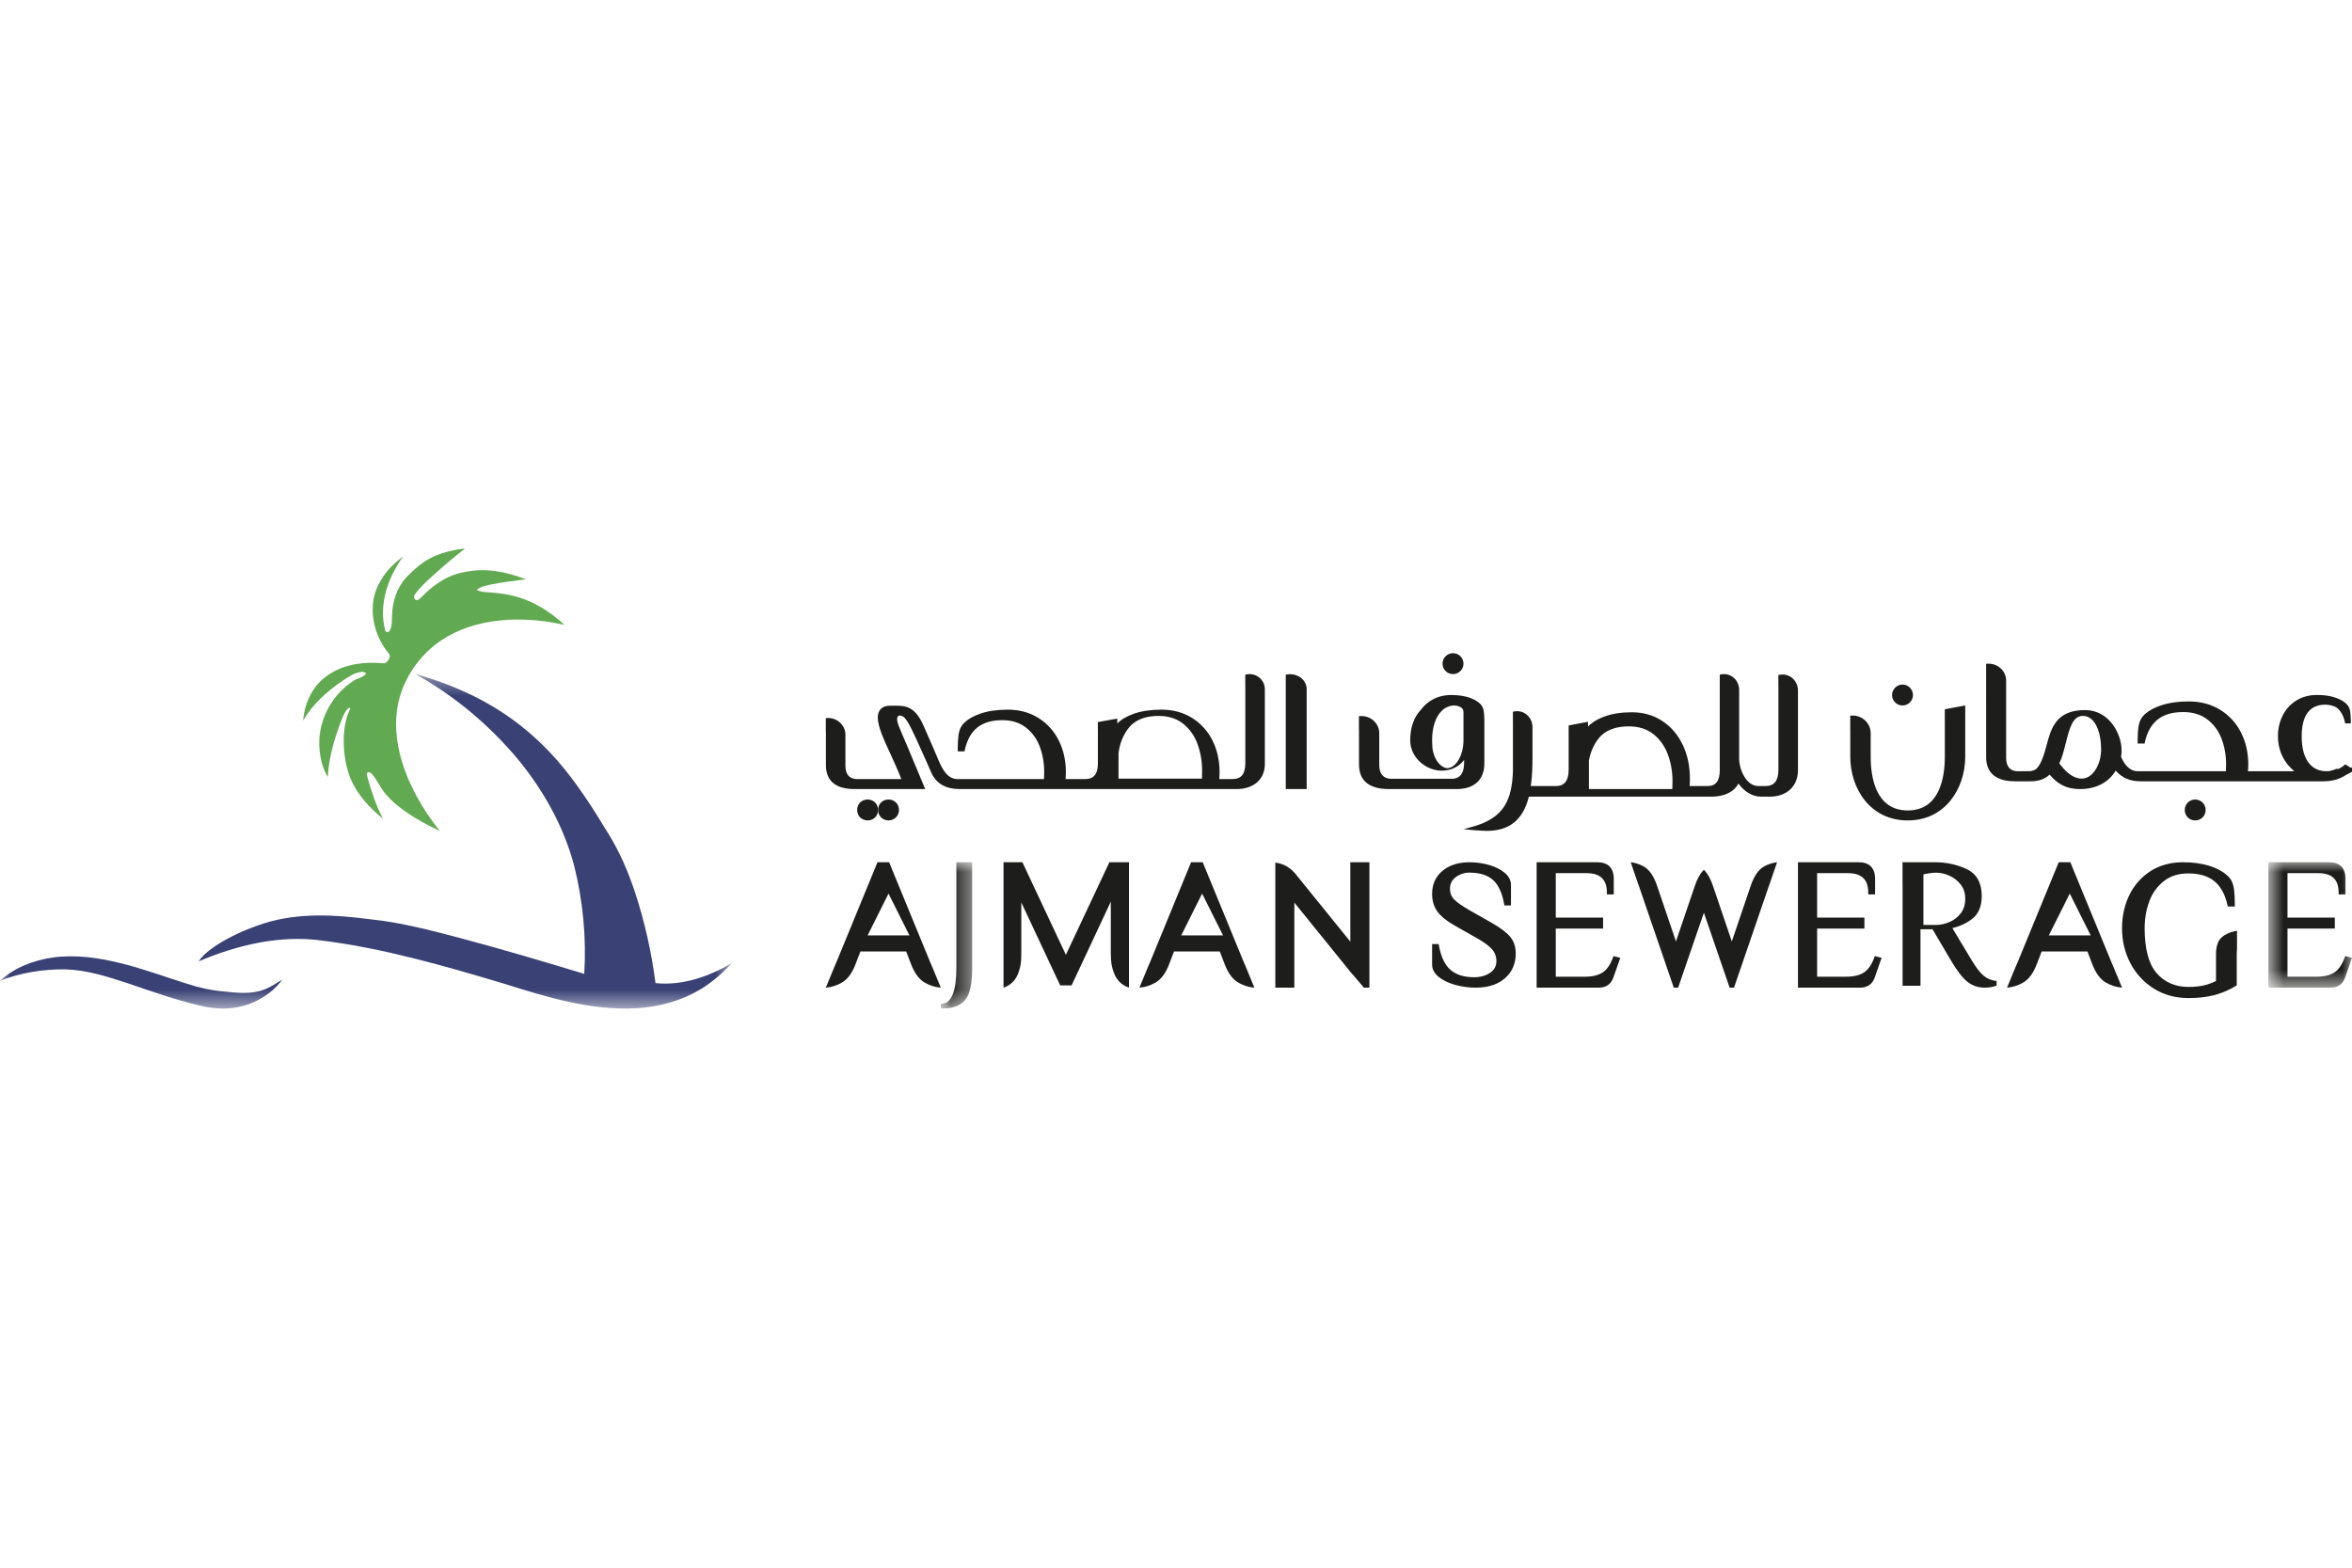 <svg width="120" height="80" viewBox="0 0 120 80" fill="none" xmlns="http://www.w3.org/2000/svg">
<path fill-rule="evenodd" clip-rule="evenodd" d="M23.615 28H23.71C23.162 28.436 22.627 28.887 22.106 29.355C21.771 29.665 21.421 29.971 21.161 30.348C21.077 30.448 21.15 30.646 21.291 30.626C21.472 30.55 21.582 30.377 21.726 30.251C22.272 29.748 22.928 29.32 23.678 29.2C24.734 28.956 25.835 29.173 26.827 29.56C26.229 29.64 25.629 29.71 25.038 29.829C24.793 29.895 24.518 29.925 24.325 30.103C24.532 30.22 24.777 30.215 25.008 30.234C25.47 30.264 25.933 30.328 26.379 30.457C27.296 30.715 28.109 31.252 28.8 31.889C27.451 31.579 26.029 31.512 24.669 31.793C23.644 32.006 22.657 32.459 21.889 33.169C20.966 34.028 20.337 35.209 20.231 36.463C20.13 37.547 20.375 38.636 20.782 39.638C21.2 40.634 21.759 41.565 22.444 42.4C21.834 42.13 21.25 41.803 20.701 41.425C20.26 41.113 19.835 40.763 19.523 40.321C19.347 40.059 19.203 39.776 19.008 39.527C18.946 39.455 18.838 39.367 18.741 39.423C18.709 39.5 18.728 39.584 18.747 39.662C18.946 40.389 19.189 41.107 19.538 41.778C18.836 41.217 18.211 40.525 17.867 39.692C17.638 39.098 17.541 38.46 17.535 37.827C17.541 37.257 17.613 36.671 17.877 36.155L17.799 36.114C17.624 36.255 17.538 36.467 17.454 36.667C17.081 37.622 16.776 38.62 16.724 39.648C16.479 39.248 16.36 38.784 16.31 38.322C16.147 36.944 16.846 35.505 18.024 34.752C18.232 34.595 18.542 34.587 18.687 34.352C18.602 34.306 18.507 34.27 18.408 34.29C18.073 34.337 17.791 34.535 17.515 34.714C16.709 35.259 15.958 35.923 15.467 36.767C15.536 35.812 16.021 34.857 16.874 34.361C17.662 33.871 18.63 33.765 19.541 33.845C19.722 33.871 19.83 33.688 19.88 33.542C19.93 33.422 19.817 33.332 19.754 33.244C19.199 32.528 18.927 31.597 19.04 30.7C19.172 29.754 19.805 28.942 20.573 28.393C19.79 29.466 19.31 30.849 19.651 32.165C19.675 32.277 19.834 32.279 19.883 32.184C20.011 31.96 19.99 31.69 20 31.442C20.015 30.742 20.226 30.021 20.706 29.491C20.987 29.2 21.282 28.916 21.618 28.686C22.206 28.279 22.914 28.1 23.615 28Z" fill="#62AA51"/>
<mask id="mask0_8616_39267" style="mask-type:luminance" maskUnits="userSpaceOnUse" x="0" y="34" width="38" height="18">
<path fill-rule="evenodd" clip-rule="evenodd" d="M0 34.4H37.333V51.467H0V34.4Z" fill="white"/>
</mask>
<g mask="url(#mask0_8616_39267)">
<path fill-rule="evenodd" clip-rule="evenodd" d="M21.196 34.4C23.043 34.906 24.822 35.709 26.352 36.866C27.115 37.444 27.817 38.1 28.445 38.822C29.448 39.973 30.266 41.267 31.054 42.568C31.623 43.483 32.044 44.482 32.388 45.5C32.888 47.019 33.241 48.582 33.444 50.168C34.812 50.311 36.169 49.835 37.333 49.15C36.889 49.648 36.377 50.082 35.813 50.44C34.811 51.063 33.638 51.385 32.464 51.451C30.136 51.58 27.874 50.878 25.682 50.187C22.635 49.279 19.562 48.388 16.398 47.993C14.26 47.707 12.094 48.228 10.133 49.06C10.322 48.775 10.59 48.557 10.864 48.358C11.648 47.814 12.532 47.428 13.436 47.13C15.228 46.551 17.148 46.68 18.988 46.923C20.531 47.086 22.032 47.492 23.529 47.883C25.634 48.446 27.725 49.061 29.809 49.697C29.921 47.842 29.744 45.968 29.29 44.166C28.765 42.182 27.739 40.352 26.442 38.767C24.98 37.012 23.197 35.512 21.196 34.4ZM2.697 48.861C3.874 48.699 5.065 48.88 6.212 49.165C7.34 49.447 8.434 49.856 9.546 50.202C10.143 50.4 10.761 50.538 11.387 50.594C12.06 50.659 12.764 50.752 13.419 50.519C13.771 50.4 14.08 50.182 14.4 49.992C14.035 50.499 13.521 50.877 12.967 51.132C12.102 51.528 11.113 51.55 10.203 51.317C8.956 51.022 7.743 50.598 6.53 50.18C5.481 49.837 4.412 49.492 3.302 49.465C2.181 49.461 1.051 49.634 0 50.051C0.745 49.365 1.722 49.004 2.697 48.861Z" fill="#3A4275"/>
</g>
<path fill-rule="evenodd" clip-rule="evenodd" d="M74.138 34.4C74.278 34.399 74.413 34.343 74.513 34.243C74.612 34.143 74.667 34.008 74.667 33.867C74.667 33.573 74.429 33.333 74.138 33.333C74.067 33.332 73.997 33.345 73.932 33.372C73.866 33.398 73.807 33.437 73.757 33.487C73.707 33.537 73.667 33.596 73.64 33.661C73.613 33.726 73.6 33.796 73.6 33.867C73.6 34.165 73.836 34.4 74.138 34.4ZM97.062 36C97.133 36.001 97.203 35.988 97.268 35.962C97.334 35.935 97.393 35.896 97.443 35.846C97.493 35.797 97.533 35.737 97.56 35.672C97.587 35.607 97.6 35.537 97.6 35.467C97.6 35.173 97.359 34.933 97.062 34.933C96.922 34.936 96.788 34.993 96.69 35.093C96.591 35.192 96.535 35.326 96.533 35.467C96.533 35.761 96.771 36 97.062 36ZM94.401 37.236L94.402 37.272V38.616C94.402 40.231 95.41 41.867 97.334 41.867C98.232 41.867 98.992 41.509 99.531 40.832C99.998 40.245 100.267 39.437 100.267 38.616V36L99.225 36.195V36.696C99.226 36.719 99.227 36.744 99.226 36.772V38.616C99.226 39.64 98.98 41.358 97.334 41.358C95.689 41.358 95.443 39.641 95.443 38.617V37.419C95.443 37.17 95.342 36.939 95.161 36.766C95.071 36.682 94.965 36.616 94.85 36.573C94.734 36.53 94.611 36.511 94.488 36.516L94.4 36.52V37.227L94.401 37.236ZM111.467 41.329C111.466 41.4 111.479 41.47 111.505 41.535C111.531 41.6 111.571 41.66 111.62 41.71C111.67 41.76 111.729 41.8 111.794 41.827C111.86 41.854 111.93 41.867 112 41.867C112.299 41.867 112.533 41.63 112.533 41.329C112.533 41.188 112.476 41.053 112.376 40.954C112.276 40.855 112.141 40.8 112 40.8C111.706 40.8 111.467 41.037 111.467 41.329ZM105.08 38.976L105.067 38.954C105.213 38.643 105.291 38.334 105.365 38.035L105.382 37.968L105.401 37.906C105.597 37.102 105.773 36.533 106.266 36.533H106.298C106.921 36.56 107.2 37.41 107.2 38.239C107.2 39.049 106.751 39.733 106.22 39.733C106.097 39.733 105.981 39.708 105.873 39.664C105.547 39.534 105.284 39.24 105.08 38.976ZM102.835 39.871H103.579C104.006 39.871 104.315 39.765 104.573 39.529C104.902 39.916 105.323 40.267 106.133 40.267C106.934 40.267 107.591 39.924 107.942 39.325C108.285 39.708 108.676 39.871 109.241 39.871H118.525C118.989 39.871 119.378 39.761 119.71 39.536C119.805 39.492 119.884 39.452 119.957 39.408L120 39.383V39.171L119.925 39.175L119.661 39.002L119.609 39.046C119.513 39.128 119.405 39.195 119.289 39.244C119.276 39.243 119.263 39.241 119.25 39.238L119.219 39.23L119.19 39.242C119.072 39.291 118.949 39.328 118.824 39.352C118.781 39.354 118.739 39.356 118.697 39.356C117.894 39.356 117.433 38.71 117.433 37.584C117.433 36.506 117.839 35.959 118.639 35.959C118.797 35.959 118.965 35.994 119.123 36.058L119.237 36.124C119.43 36.283 119.565 36.526 119.637 36.846L119.652 36.916H119.939V36.828C119.939 36.63 119.929 36.464 119.91 36.33C119.889 36.183 119.841 36.063 119.764 35.971C119.635 35.82 119.433 35.697 119.162 35.603C118.897 35.51 118.58 35.464 118.219 35.464C117.821 35.464 117.467 35.558 117.164 35.745C116.865 35.929 116.622 36.193 116.465 36.508C116.301 36.838 116.218 37.202 116.222 37.57C116.222 37.975 116.315 38.351 116.5 38.689C116.597 38.868 116.722 39.033 116.868 39.178C116.927 39.241 116.99 39.3 117.056 39.356H114.691C114.701 39.239 114.707 39.12 114.707 39.002C114.707 38.41 114.582 37.864 114.337 37.38C114.097 36.902 113.729 36.501 113.273 36.221C112.814 35.938 112.275 35.795 111.671 35.795C111.118 35.795 110.634 35.866 110.229 36.006C109.82 36.149 109.514 36.336 109.32 36.561C109.209 36.696 109.137 36.874 109.107 37.091C109.077 37.295 109.063 37.553 109.063 37.855V37.942H109.417L109.432 37.873C109.547 37.357 109.767 36.968 110.085 36.716C110.403 36.464 110.84 36.337 111.386 36.337C111.876 36.337 112.289 36.461 112.613 36.708C112.942 36.959 113.193 37.297 113.339 37.684C113.496 38.088 113.576 38.532 113.576 39.002C113.576 39.122 113.573 39.238 113.566 39.356H109.05C108.65 39.356 108.359 38.975 108.219 38.616C108.236 38.516 108.244 38.408 108.244 38.293C108.244 37.43 107.597 36.235 106.381 36.235C104.898 36.235 104.647 37.175 104.425 38.004C104.314 38.419 104.16 38.988 103.892 39.238C103.805 39.309 103.677 39.336 103.592 39.354L102.899 39.356C102.537 39.331 102.354 39.1 102.354 38.67V34.732C102.354 34.493 102.256 34.272 102.078 34.107C101.99 34.026 101.886 33.963 101.773 33.922C101.66 33.881 101.54 33.862 101.42 33.868L101.333 33.872L101.334 38.633C101.334 39.454 101.839 39.871 102.835 39.871ZM85.092 38.49C85.192 38.757 85.261 39.039 85.299 39.336C85.322 39.517 85.334 39.699 85.333 39.882C85.333 40.01 85.33 40.139 85.323 40.267H81.067L81.067 38.811C81.183 38.153 81.508 37.685 81.774 37.467C82.098 37.202 82.544 37.067 83.101 37.067C83.6 37.067 84.021 37.198 84.352 37.459C84.435 37.524 84.513 37.595 84.586 37.672C84.804 37.9 84.973 38.173 85.092 38.49ZM91.733 35.235C91.734 35.116 91.709 34.998 91.66 34.89C91.611 34.782 91.54 34.685 91.45 34.608C91.363 34.531 91.26 34.476 91.148 34.446C91.036 34.416 90.918 34.412 90.805 34.435L90.733 34.449L90.733 34.928C90.736 34.957 90.736 34.994 90.736 35.032V39.272C90.736 39.836 90.524 40.111 90.088 40.111H89.697C89.107 40.111 88.732 39.281 88.732 38.709V35.204C88.732 34.964 88.629 34.738 88.452 34.584C88.366 34.509 88.264 34.455 88.153 34.425C88.043 34.395 87.927 34.392 87.815 34.414L87.743 34.429V34.934L87.743 34.974V39.301C87.743 39.846 87.544 40.111 87.133 40.111H86.204C86.215 39.984 86.22 39.856 86.22 39.727C86.22 39.103 86.099 38.529 85.858 38.019C85.617 37.506 85.267 37.095 84.818 36.797C84.369 36.499 83.842 36.348 83.251 36.348C82.711 36.348 82.237 36.422 81.842 36.571C81.487 36.703 81.212 36.873 81.022 37.075V36.833L80.033 37.02V37.501C80.034 37.522 80.034 37.547 80.034 37.574V39.272C80.034 39.416 80.019 39.546 79.989 39.656C79.907 39.962 79.713 40.111 79.395 40.111H78.102C78.178 39.598 78.188 39.062 78.188 38.651V37.105C78.188 36.862 78.085 36.634 77.906 36.479C77.819 36.403 77.716 36.348 77.604 36.318C77.492 36.288 77.375 36.283 77.262 36.306L77.19 36.319V36.843C77.191 36.865 77.191 36.889 77.191 36.914V39.374C77.134 40.772 76.774 41.728 75.159 42.18L74.667 42.318L75.175 42.361C75.483 42.387 75.711 42.4 75.853 42.4C77.011 42.4 77.714 41.829 78.002 40.654H87.301C87.977 40.654 88.458 40.423 88.695 39.986C89.011 40.417 89.421 40.654 89.855 40.654H90.284C91.164 40.654 91.733 40.123 91.733 39.301V35.235ZM73.593 36.239C73.751 36.096 73.954 36.012 74.166 36C74.183 36 74.341 36.001 74.477 36.062L74.478 36.063L74.507 36.077L74.515 36.082L74.537 36.096L74.547 36.103L74.567 36.119L74.577 36.126L74.604 36.153C74.647 36.204 74.669 36.269 74.667 36.336V37.775C74.667 38.539 74.286 39.191 73.838 39.2C73.498 39.179 73.112 38.722 73.076 38.074C73.08 38.063 73.082 38.052 73.082 38.041C73.083 38.024 73.079 38.008 73.072 37.992C73.068 37.915 73.067 37.837 73.067 37.76C73.067 37.447 73.11 37.152 73.197 36.883C73.282 36.62 73.415 36.403 73.593 36.239M75.733 38.958V36.736L75.733 36.723C75.733 36.585 75.723 36.448 75.705 36.312C75.691 36.184 75.641 36.062 75.562 35.961C75.435 35.814 75.237 35.694 74.973 35.602C74.754 35.526 74.49 35.482 74.19 35.471L74.15 35.469C74.117 35.468 74.084 35.467 74.05 35.467C73.661 35.467 73.315 35.559 73.019 35.74C72.823 35.859 72.652 36.014 72.514 36.197C72.14 36.585 71.95 37.116 71.95 37.776C71.95 38.691 72.79 39.328 73.544 39.328C74.027 39.328 74.434 39.134 74.7 38.777V38.93C74.7 39.3 74.591 39.742 74.071 39.742H70.938C70.566 39.716 70.37 39.475 70.37 39.043V37.415C70.37 37.174 70.27 36.95 70.09 36.783C70 36.701 69.895 36.637 69.78 36.596C69.665 36.554 69.544 36.536 69.422 36.542L69.333 36.546V37.23L69.334 37.239C69.335 37.253 69.336 37.266 69.337 37.279V39.005C69.337 39.843 69.853 40.267 70.873 40.267H74.315C75.216 40.267 75.733 39.79 75.733 38.958ZM45.867 41.338C45.869 41.267 45.856 41.196 45.83 41.13C45.804 41.065 45.765 41.005 45.715 40.954C45.665 40.904 45.606 40.865 45.54 40.838C45.475 40.812 45.404 40.798 45.333 40.8C45.024 40.8 44.8 41.026 44.8 41.338C44.8 41.634 45.035 41.867 45.333 41.867C45.627 41.867 45.867 41.629 45.867 41.338Z" fill="#1D1D1B"/>
<path fill-rule="evenodd" clip-rule="evenodd" d="M44.8 41.338C44.8 41.031 44.573 40.8 44.271 40.8C43.955 40.8 43.733 41.021 43.733 41.338C43.733 41.639 43.965 41.867 44.271 41.867C44.341 41.867 44.41 41.854 44.474 41.828C44.539 41.802 44.598 41.763 44.647 41.714C44.696 41.664 44.735 41.606 44.761 41.541C44.788 41.477 44.801 41.407 44.8 41.338ZM57.067 38.438C57.146 37.747 57.467 37.235 57.74 36.981C57.758 36.965 57.776 36.949 57.794 36.934C58.116 36.668 58.56 36.533 59.113 36.533C59.187 36.533 59.262 36.537 59.351 36.545C59.539 36.561 59.724 36.603 59.9 36.668C60.069 36.733 60.223 36.82 60.357 36.925C60.693 37.194 60.948 37.551 61.093 37.956C61.253 38.383 61.333 38.852 61.333 39.348C61.333 39.477 61.33 39.605 61.323 39.733H57.067V38.438ZM64.25 34.577C64.161 34.504 64.057 34.452 63.946 34.424C63.835 34.396 63.719 34.392 63.606 34.413L63.534 34.427V34.888C63.536 34.914 63.536 34.943 63.536 34.976V38.965C63.536 39.497 63.324 39.756 62.889 39.756H62.206C62.217 39.637 62.223 39.516 62.223 39.394C62.223 38.807 62.101 38.266 61.861 37.787C61.628 37.314 61.268 36.916 60.821 36.637C60.372 36.356 59.845 36.214 59.255 36.214C58.715 36.214 58.24 36.284 57.845 36.423C57.476 36.554 57.193 36.722 57.003 36.923V36.671L56.014 36.847V37.299C56.014 37.319 56.015 37.343 56.015 37.368V38.966C56.015 39.102 56 39.223 55.97 39.328C55.888 39.615 55.694 39.756 55.377 39.756H54.364C54.375 39.637 54.38 39.516 54.381 39.394C54.381 38.807 54.259 38.266 54.019 37.787C53.786 37.314 53.426 36.916 52.979 36.637C52.53 36.356 52.003 36.214 51.412 36.214C50.872 36.214 50.398 36.284 50.003 36.423C49.603 36.565 49.303 36.75 49.114 36.974C49.005 37.108 48.935 37.283 48.905 37.499C48.877 37.702 48.862 37.957 48.862 38.257V38.343H49.208L49.223 38.275C49.336 37.763 49.551 37.377 49.861 37.127C50.172 36.878 50.6 36.751 51.134 36.751C51.613 36.751 52.017 36.875 52.333 37.119C52.656 37.369 52.902 37.704 53.044 38.087C53.197 38.488 53.275 38.928 53.275 39.394C53.275 39.515 53.272 39.635 53.265 39.756H48.812C48.266 39.721 48.026 39.141 47.791 38.577C47.749 38.474 47.709 38.377 47.667 38.285C47.553 38.014 47.432 37.741 47.325 37.501C47.26 37.358 47.197 37.214 47.135 37.07C46.718 36.092 46.252 36.012 45.73 36.012H45.405C45.01 36.012 44.785 36.234 44.785 36.619C44.785 37.07 45.082 37.718 45.428 38.468C45.619 38.884 45.816 39.314 45.986 39.756H43.677C43.317 39.731 43.134 39.502 43.134 39.075V37.501C43.134 37.264 43.038 37.043 42.863 36.879C42.777 36.798 42.676 36.736 42.565 36.695C42.454 36.654 42.336 36.636 42.218 36.641L42.133 36.645V37.305L42.134 37.315C42.136 37.331 42.138 37.346 42.138 37.359V39.039C42.138 39.854 42.635 40.267 43.615 40.267H47.204L46.884 39.5C46.335 38.18 46.129 37.686 46.006 37.414C45.966 37.33 45.93 37.244 45.898 37.156L45.857 37.051C45.813 36.935 45.747 36.76 45.782 36.611C45.789 36.582 45.805 36.556 45.829 36.539C45.853 36.521 45.883 36.513 45.913 36.515C46.109 36.525 46.259 36.663 46.63 37.462C46.656 37.513 46.682 37.57 46.713 37.637C46.735 37.687 46.759 37.739 46.786 37.795C46.849 37.939 46.925 38.105 47.013 38.299C47.161 38.622 47.328 38.989 47.504 39.402C47.757 39.984 48.241 40.267 48.983 40.267H63.084C63.965 40.267 64.533 39.767 64.533 38.994V35.166C64.533 34.938 64.43 34.723 64.25 34.577ZM65.6 40.267H66.667V35.169C66.667 34.945 66.56 34.734 66.374 34.589C66.213 34.465 66.014 34.401 65.811 34.407V34.4L65.697 34.416L65.677 34.419L65.656 34.423L65.622 34.428V34.429L65.6 34.432V34.928L65.6 34.98V40.267Z" fill="#1D1D1B"/>
<mask id="mask1_8616_39267" style="mask-type:luminance" maskUnits="userSpaceOnUse" x="48" y="44" width="2" height="8">
<path fill-rule="evenodd" clip-rule="evenodd" d="M48 44H49.6V51.467H48V44Z" fill="white"/>
</mask>
<g mask="url(#mask1_8616_39267)">
<path fill-rule="evenodd" clip-rule="evenodd" d="M48.794 49.439C48.794 49.705 48.779 49.949 48.75 50.163C48.718 50.401 48.667 50.603 48.6 50.765C48.472 51.072 48.285 51.221 48.027 51.221H48V51.467H48.027C48.43 51.467 48.75 51.397 48.976 51.259C49.204 51.119 49.367 50.899 49.46 50.606C49.5 50.483 49.531 50.337 49.555 50.173C49.584 49.958 49.6 49.711 49.6 49.439V44H48.794V49.439Z" fill="#1D1D1B"/>
</g>
<path fill-rule="evenodd" clip-rule="evenodd" d="M100.267 45.871C100.267 46.169 100.187 46.421 100.03 46.618C99.877 46.813 99.676 46.965 99.446 47.059C99.239 47.148 99.016 47.196 98.79 47.2H98.133V44.622C98.375 44.564 98.596 44.533 98.79 44.533C98.995 44.533 99.213 44.582 99.441 44.679C99.667 44.776 99.864 44.926 100.026 45.125C100.186 45.323 100.267 45.574 100.267 45.871ZM101.207 49.792C101.024 49.641 100.814 49.368 100.584 48.982L99.611 47.362C100.031 47.259 100.387 47.087 100.667 46.85C100.961 46.602 101.109 46.223 101.109 45.724C101.109 45.058 100.855 44.599 100.353 44.358C99.859 44.12 99.307 44 98.711 44H97.067V45.011C97.07 45.066 97.071 45.117 97.071 45.166V50.305H97.984V47.42H98.599L99.538 49.013C99.841 49.531 100.122 49.895 100.373 50.096C100.624 50.297 100.937 50.404 101.259 50.4C101.374 50.4 101.486 50.39 101.595 50.371C101.696 50.353 101.778 50.332 101.84 50.306L101.867 50.295V50.059L101.839 50.056C101.607 50.034 101.386 49.942 101.207 49.792ZM68.895 48.052L66.089 44.587L66.029 44.52C65.888 44.364 65.717 44.237 65.527 44.147C65.392 44.087 65.249 44.047 65.102 44.026L65.067 44.021L65.067 50.4H66.038V46.059L68.903 49.6L69.502 50.297L69.585 50.4H69.867V44H68.895V48.052ZM62.4 47.733H60.267L61.333 45.6L62.4 47.733ZM63.537 49.279C63.514 49.23 63.492 49.179 63.47 49.129L61.371 44.019L61.363 44H61.342C61.342 44 61.239 44.001 61.067 44.001C60.894 44.001 60.79 44 60.79 44H60.77L58.664 49.129C58.641 49.181 58.618 49.232 58.596 49.281L58.133 50.4L58.183 50.395C58.439 50.372 58.695 50.288 58.944 50.148C59.246 49.978 59.491 49.643 59.669 49.151L59.899 48.555H62.234L62.463 49.151C62.643 49.643 62.887 49.978 63.189 50.148C63.438 50.288 63.694 50.372 63.95 50.395L64 50.4L63.538 49.281L63.537 49.279ZM82.294 48.864C82.164 49.221 81.989 49.476 81.773 49.621C81.556 49.767 81.247 49.842 80.854 49.842H79.376V47.385H81.79V46.827H79.376V44.558H80.953C81.647 44.558 81.984 44.883 81.984 45.551V45.642H82.335V44.844C82.335 44.292 82.043 44 81.489 44H78.4V50.4H81.57C81.948 50.4 82.201 50.221 82.32 49.869L82.667 48.88L82.321 48.789L82.294 48.864ZM54.382 48.724L52.163 44H51.2V50.4L51.242 50.384C51.41 50.325 51.562 50.227 51.685 50.098C51.801 49.978 51.889 49.833 51.951 49.663C52.058 49.367 52.107 49.176 52.107 48.694V46.051L54.092 50.286L54.672 50.285L56.674 46.013V48.653C56.674 49.165 56.734 49.37 56.834 49.646C56.897 49.819 56.987 49.968 57.105 50.09C57.231 50.222 57.386 50.322 57.558 50.383L57.6 50.398V44H56.602L54.382 48.724ZM46.4 47.733H44.267L45.333 45.6L46.4 47.733ZM47.537 49.279C47.514 49.23 47.492 49.179 47.47 49.129L45.371 44.019L45.363 44H45.342C45.342 44 45.239 44.001 45.067 44.001C44.894 44.001 44.79 44 44.79 44H44.77L42.663 49.129C42.641 49.181 42.618 49.232 42.596 49.281L42.133 50.4L42.183 50.395C42.439 50.372 42.695 50.288 42.944 50.148C43.247 49.978 43.491 49.643 43.669 49.151L43.899 48.555H46.234L46.463 49.151C46.643 49.643 46.886 49.978 47.189 50.148C47.438 50.288 47.694 50.372 47.95 50.395L48 50.4L47.538 49.281L47.537 49.279ZM113.683 47.625C113.427 47.74 113.256 47.891 113.176 48.072C113.1 48.244 113.061 48.447 113.061 48.678V50.061C112.874 50.155 112.677 50.228 112.473 50.278C112.249 50.334 111.973 50.363 111.653 50.363C110.987 50.363 110.443 50.128 110.038 49.666C109.629 49.201 109.421 48.429 109.421 47.37C109.421 46.876 109.502 46.41 109.662 45.986C109.809 45.582 110.066 45.227 110.403 44.961C110.733 44.702 111.154 44.571 111.653 44.571C112.21 44.571 112.655 44.705 112.979 44.969C113.303 45.234 113.527 45.643 113.645 46.185L113.661 46.258H114.022V46.165C114.022 45.847 114.007 45.578 113.978 45.362C113.946 45.134 113.873 44.948 113.759 44.805C113.562 44.568 113.25 44.372 112.833 44.222L112.758 44.198L112.737 44.191C112.343 44.064 111.881 44 111.363 44C110.963 44 110.588 44.065 110.246 44.192C110.061 44.262 109.888 44.347 109.729 44.448C109.261 44.746 108.886 45.168 108.644 45.667C108.394 46.175 108.267 46.748 108.267 47.37C108.267 48.019 108.412 48.622 108.699 49.163C108.976 49.695 109.393 50.142 109.904 50.456C110.089 50.571 110.287 50.666 110.492 50.739C110.851 50.868 111.242 50.933 111.653 50.933C112.13 50.933 112.568 50.884 112.955 50.786C113.009 50.772 113.062 50.757 113.116 50.741C113.452 50.64 113.775 50.496 114.075 50.312L114.119 50.286V48.659C114.119 48.571 114.124 48.486 114.133 48.403L114.133 47.497L114.021 47.52C113.892 47.547 113.779 47.582 113.683 47.625ZM76.127 47.104L74.974 46.45C74.609 46.239 74.345 46.055 74.192 45.9C74.048 45.754 73.978 45.574 73.978 45.349C73.978 45.106 74.074 44.914 74.272 44.763C74.474 44.609 74.721 44.527 74.975 44.531C75.486 44.531 75.887 44.654 76.165 44.898C76.446 45.143 76.639 45.559 76.742 46.135L76.755 46.206H77.09V45.161C77.09 44.921 76.977 44.708 76.753 44.526C76.561 44.372 76.319 44.248 76.034 44.16L76.022 44.156L75.947 44.133C75.63 44.045 75.303 44 74.975 44C74.635 44 74.328 44.054 74.063 44.162C73.895 44.23 73.739 44.323 73.599 44.438C73.246 44.731 73.067 45.126 73.067 45.61C73.067 45.96 73.155 46.263 73.331 46.509C73.503 46.752 73.798 46.992 74.207 47.224L75.361 47.879C75.713 48.076 75.969 48.266 76.125 48.443C76.272 48.611 76.347 48.813 76.347 49.042C76.347 49.301 76.242 49.498 76.025 49.643C75.8 49.793 75.526 49.869 75.21 49.869C74.698 49.869 74.292 49.743 74.005 49.493C73.715 49.242 73.516 48.822 73.414 48.248L73.402 48.176H73.067V49.221C73.067 49.461 73.183 49.677 73.413 49.86C73.62 50.026 73.887 50.156 74.209 50.248L74.225 50.253L74.257 50.262C74.595 50.354 74.944 50.4 75.294 50.4C75.646 50.4 75.962 50.348 76.233 50.246C76.438 50.169 76.622 50.061 76.779 49.925C77.147 49.608 77.333 49.181 77.333 48.656C77.333 48.315 77.238 48.029 77.051 47.805C76.87 47.589 76.559 47.354 76.127 47.104ZM90.312 44.08C90.201 44.116 90.094 44.164 89.993 44.222C89.716 44.381 89.492 44.707 89.326 45.192L88.358 48.043L87.391 45.191C87.274 44.85 87.127 44.585 86.954 44.405L86.933 44.383L86.912 44.405C86.74 44.585 86.593 44.85 86.476 45.192L85.508 48.043L84.541 45.191C84.375 44.707 84.15 44.381 83.874 44.222C83.772 44.164 83.665 44.116 83.554 44.08C83.454 44.046 83.352 44.022 83.247 44.007L83.2 44L83.562 45.058C83.581 45.106 83.599 45.158 83.618 45.212L85.331 50.209L85.388 50.38L85.397 50.4H85.621L85.68 50.223L86.933 46.576L88.186 50.222L88.239 50.379L88.247 50.4H88.471L88.535 50.209L90.249 45.211C90.267 45.157 90.286 45.106 90.305 45.056L90.667 44L90.619 44.007C90.515 44.022 90.412 44.047 90.312 44.08ZM95.627 48.864C95.497 49.221 95.322 49.476 95.107 49.621C94.89 49.767 94.581 49.842 94.188 49.842H92.71V47.385H95.123V46.827H92.71V44.558H94.286C94.98 44.558 95.318 44.883 95.318 45.551V45.642H95.668V44.844C95.668 44.292 95.376 44 94.822 44H91.733V50.4H94.903C95.281 50.4 95.534 50.221 95.654 49.869L96 48.88L95.654 48.789L95.627 48.864Z" fill="#1D1D1B"/>
<mask id="mask2_8616_39267" style="mask-type:luminance" maskUnits="userSpaceOnUse" x="115" y="44" width="5" height="7">
<path fill-rule="evenodd" clip-rule="evenodd" d="M115.733 44H120V50.4H115.733V44Z" fill="white"/>
</mask>
<g mask="url(#mask2_8616_39267)">
<path fill-rule="evenodd" clip-rule="evenodd" d="M119.654 48.789L119.627 48.864C119.498 49.221 119.322 49.476 119.107 49.621C118.89 49.767 118.58 49.842 118.188 49.842H116.709V47.385H119.123V46.827H116.709V44.558H118.286C118.98 44.558 119.318 44.883 119.318 45.551V45.642H119.668V44.844C119.668 44.292 119.376 44 118.822 44H115.733V50.4H118.903C119.281 50.4 119.534 50.221 119.654 49.869L120 48.88L119.654 48.789Z" fill="#1D1D1B"/>
</g>
<path fill-rule="evenodd" clip-rule="evenodd" d="M106.667 47.733H104.533L105.6 45.6L106.667 47.733ZM107.804 49.279C107.781 49.23 107.758 49.179 107.737 49.129L105.637 44.019L105.63 44H105.609C105.609 44 105.506 44.001 105.333 44.001C105.161 44.001 105.057 44 105.057 44H105.037L102.931 49.129C102.908 49.181 102.885 49.232 102.862 49.281L102.4 50.4L102.45 50.395C102.706 50.372 102.962 50.288 103.211 50.148C103.513 49.978 103.757 49.643 103.936 49.151L104.166 48.555H106.501L106.73 49.151C106.909 49.643 107.154 49.978 107.456 50.148C107.705 50.288 107.961 50.372 108.217 50.395L108.267 50.4L107.804 49.281L107.804 49.279Z" fill="#1D1D1B"/>
</svg>
